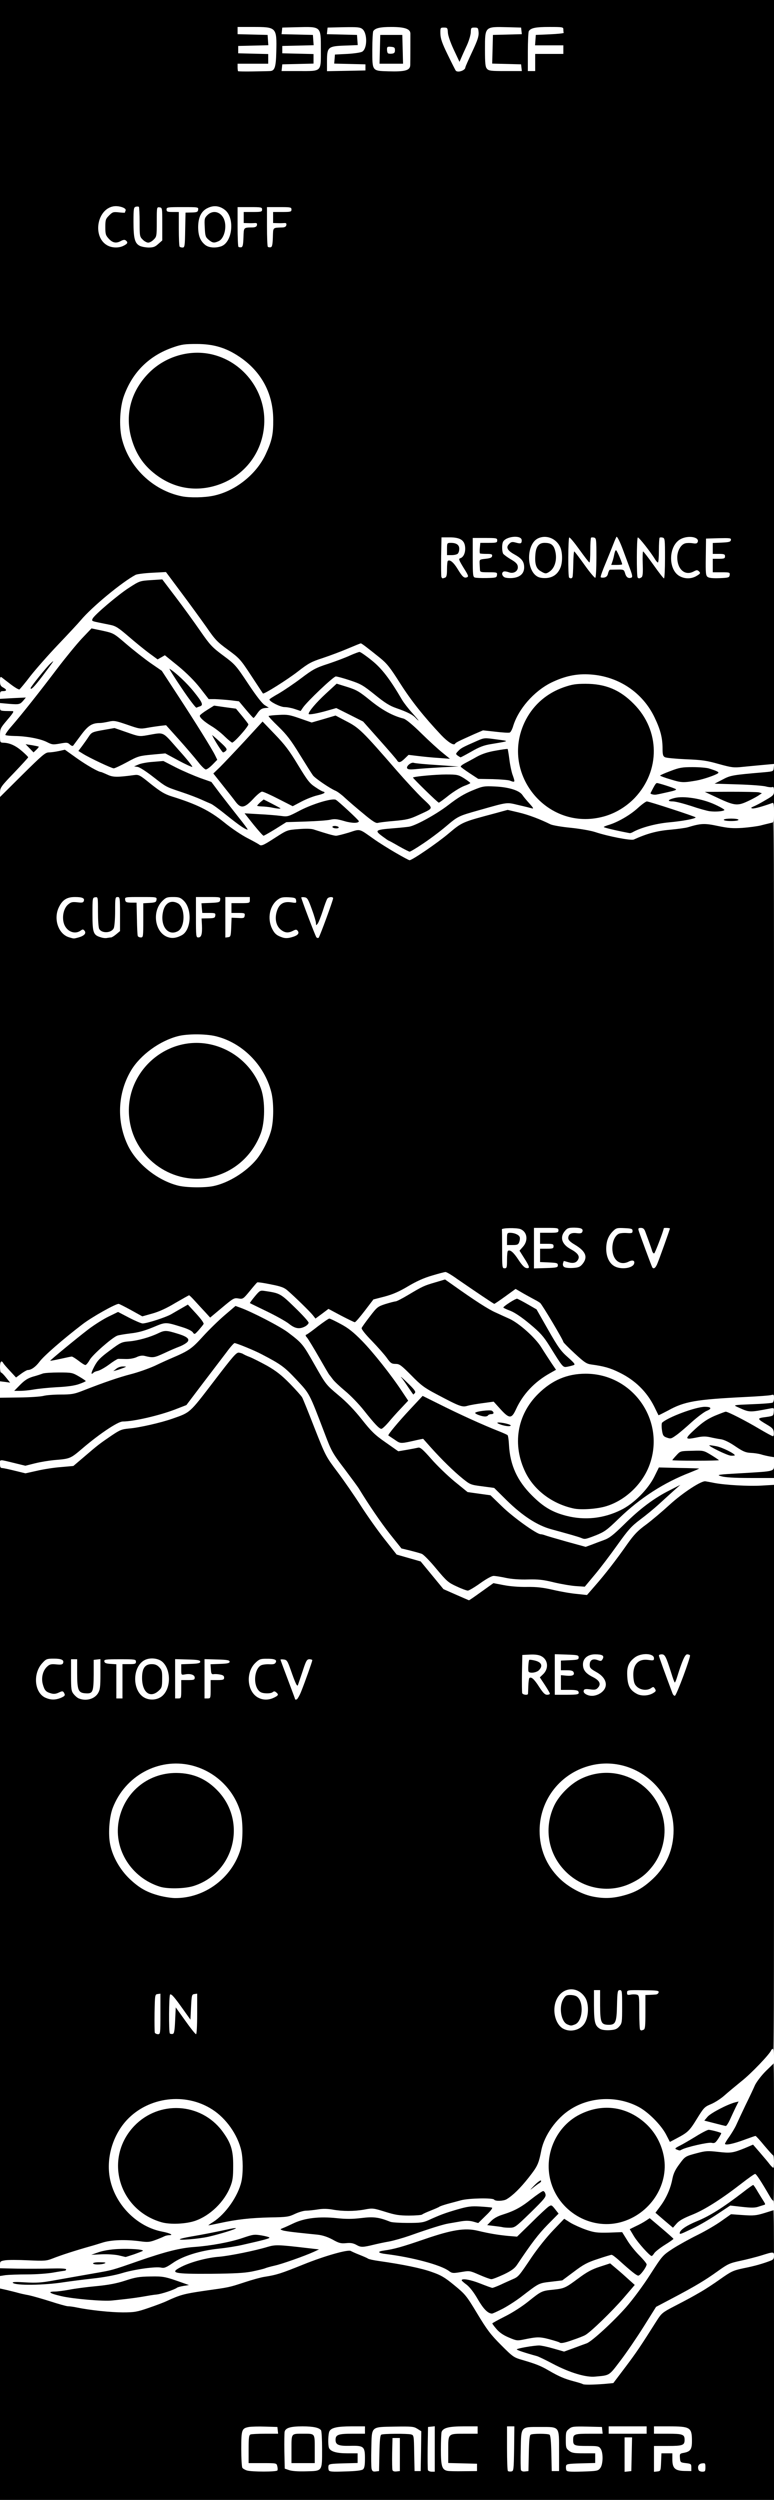 <svg class="img-fluid" id="outputsvg" xmlns="http://www.w3.org/2000/svg" style="" width="632" height="2040" viewBox="0 0 6320 20400"><rect x="0" y="0" width="6320" height="20400" fill="#808080" stroke="none"/><g id="l5Njj4v4ByHZCDoqv6OHH4f" fill="rgb(0,0,0)" style="transform: none;"><g><path id="pPXtiVPRi" d="M0 19525 l0 -875 35 0 c31 0 35 -3 35 -25 0 -22 -4 -25 -35 -25 l-35 0 0 -3615 0 -3615 45 0 c43 0 45 -1 45 -30 0 -29 -2 -30 -45 -30 l-45 0 0 -5655 0 -5655 3160 0 3160 0 0 3230 0 3230 -35 0 c-19 0 -35 4 -35 8 0 4 16 6 35 4 l35 -4 0 60 0 60 -62 21 c-35 12 -91 24 -125 27 -60 7 -63 6 -63 -15 0 -18 -6 -21 -44 -21 -24 0 -51 -3 -59 -6 -10 -4 -16 4 -19 25 l-5 31 59 0 58 0 0 35 c0 33 2 35 33 35 17 0 68 -9 112 -20 44 -11 88 -20 98 -20 16 0 17 131 17 2621 l0 2621 -57 -7 c-31 -4 -67 -11 -81 -16 -13 -5 -47 -9 -76 -9 -28 0 -57 -5 -64 -12 -9 -9 -12 -7 -12 10 0 20 -5 22 -65 22 -58 0 -65 2 -65 20 0 18 -7 20 -80 20 l-80 0 0 33 c0 33 -3 35 -73 63 -65 26 -73 32 -68 51 6 21 7 21 66 -14 53 -31 65 -35 107 -30 47 6 48 6 48 -22 l0 -28 208 -12 c114 -7 226 -15 250 -18 l42 -5 0 2405 c0 2125 -2 2406 -15 2417 -19 16 -19 30 0 30 13 0 15 71 15 585 0 577 -1 585 -20 585 -11 0 -20 5 -20 10 0 6 9 10 20 10 20 0 20 7 20 1195 l0 1195 -3160 0 -3160 0 0 -875z m2193 608 c-24 -2 -62 -2 -85 0 -24 2 -5 4 42 4 47 0 66 -2 43 -4z m320 0 c-18 -2 -48 -2 -65 0 -18 2 -4 4 32 4 36 0 50 -2 33 -4z m330 0 c-24 -2 -62 -2 -85 0 -24 2 -5 4 42 4 47 0 66 -2 43 -4z m980 0 c-24 -2 -62 -2 -85 0 -24 2 -5 4 42 4 47 0 66 -2 43 -4z m960 0 c-24 -2 -62 -2 -85 0 -24 2 -5 4 42 4 47 0 66 -2 43 -4z m-1546 -155 c-2 -29 -3 -6 -3 52 0 58 1 81 3 53 2 -29 2 -77 0 -105z m1050 -30 c-2 -35 -3 -7 -3 62 0 69 1 97 3 63 2 -35 2 -91 0 -125z m-1220 5 c-2 -32 -3 -6 -3 57 0 63 1 89 3 58 2 -32 2 -84 0 -115z m1470 -15 c-2 -29 -3 -8 -3 47 0 55 1 79 3 53 2 -26 2 -71 0 -100z m-347 -786 c0 -11 -11 -24 -25 -30 -39 -18 -41 -15 -10 18 34 35 35 36 35 12z m-188 -233 c6 -4 -1 -8 -15 -11 -23 -5 -24 -3 -14 20 7 16 13 20 16 11 2 -8 8 -17 13 -20z m-2817 -116 c61 -20 115 -41 120 -46 6 -6 1 -8 -15 -3 -14 3 -68 12 -120 20 -229 35 -261 38 -398 26 -74 -6 -136 -9 -139 -7 -3 3 15 8 39 11 23 4 86 12 138 20 173 26 250 21 375 -21z m-805 -100 l0 -28 -113 -1 c-118 -2 -119 6 -2 26 39 7 77 16 85 21 25 14 30 10 30 -18z m1331 -49 c122 -18 138 -21 204 -43 l50 -16 -125 -7 c-160 -8 -338 1 -297 16 21 8 27 16 27 38 0 34 0 33 141 12z m3519 -45 c0 -5 -7 -9 -15 -9 -9 0 -12 6 -9 15 6 15 24 11 24 -6z m-1490 -14 c0 -9 -9 -15 -21 -15 -18 0 -19 2 -9 15 7 8 16 15 21 15 5 0 9 -7 9 -15z m-3437 -2 c-13 -2 -33 -2 -45 0 -13 2 -3 4 22 4 25 0 35 -2 23 -4z m1097 -46 c0 -10 -10 -12 -32 -8 l-33 5 30 7 c17 4 31 7 33 8 1 0 2 -5 2 -12z m-700 -19 c41 -7 65 -14 53 -16 -19 -3 -23 -10 -23 -38 0 -27 -4 -34 -20 -34 -15 0 -20 -7 -20 -25 0 -14 -6 -25 -14 -25 -16 0 -177 53 -226 74 l-35 15 78 1 77 0 0 36 c0 34 1 36 28 30 15 -3 61 -11 102 -18z m-327 -45 c-13 -2 -33 -2 -45 0 -13 2 -3 4 22 4 25 0 35 -2 23 -4z m581 -12 c53 -20 51 -27 -12 -37 -42 -7 -42 -6 -42 25 0 17 1 31 3 31 1 0 24 -8 51 -19z m-776 2 c-21 -2 -55 -2 -75 0 -21 2 -4 4 37 4 41 0 58 -2 38 -4z m2882 -94 c0 -26 -3 -30 -17 -24 -10 4 -29 10 -42 13 -24 5 -23 5 10 22 47 25 49 24 49 -11z m-1724 -34 c69 -17 70 -18 66 -46 -5 -32 -5 -33 -30 -20 -41 22 -127 51 -148 51 -20 0 -24 5 -24 29 0 30 0 30 33 16 18 -7 64 -21 103 -30z m1374 13 l55 -11 -70 -37 c-49 -26 -89 -39 -135 -44 -36 -4 -105 -11 -155 -16 -144 -16 -145 -16 -145 -56 0 -30 4 -37 33 -46 l32 -12 -35 -8 c-36 -7 -283 6 -313 18 -11 4 -17 17 -17 39 0 33 -1 34 -76 57 -42 12 -71 24 -65 26 7 2 63 -13 126 -34 l114 -37 86 12 85 13 0 33 0 33 83 5 c45 2 135 10 200 17 112 13 117 14 117 37 0 26 4 27 80 11z m-1672 -45 c-21 -2 -57 -2 -80 0 -24 2 -7 4 37 4 44 0 63 -2 43 -4z m526 -98 c49 -8 93 -15 97 -15 5 0 9 -14 9 -31 0 -28 -2 -31 -22 -24 -77 23 -142 35 -208 36 -49 1 -65 4 -45 8 21 4 31 13 33 29 3 17 8 21 25 17 12 -3 62 -12 111 -20z m3424 -32 c-21 -2 -55 -2 -75 0 -21 2 -4 4 37 4 41 0 58 -2 38 -4z m122 -11 c0 -5 -13 -7 -30 -4 -16 2 -30 6 -30 8 0 2 14 4 30 4 17 0 30 -4 30 -8z m-481 -95 c-2 -1 -12 -9 -21 -16 -15 -12 -18 -11 -18 3 0 10 8 16 22 16 12 0 19 -1 17 -3z m691 -23 c0 -14 -3 -14 -15 -4 -8 7 -15 14 -15 16 0 2 7 4 15 4 8 0 15 -7 15 -16z m-1096 -74 c49 -32 92 -70 79 -70 -7 0 -13 -7 -13 -16 0 -12 -16 -3 -52 28 -69 58 -88 68 -137 68 -39 0 -41 2 -41 29 l0 29 66 -24 c36 -13 80 -33 98 -44z m-241 -7 c-13 -2 -35 -2 -50 0 -16 2 -5 4 22 4 28 0 40 -2 28 -4z m526 -35 c-17 -34 -19 -34 -19 -5 0 18 5 27 15 27 13 0 14 -4 4 -22z m-46 -120 c-8 -44 -10 -45 -15 -4 -3 25 0 36 9 36 9 0 11 -10 6 -32z m-14 -145 c-1 -88 -2 -90 -14 -22 -3 21 -17 53 -30 73 l-24 36 34 0 35 0 -1 -87z m-2502 -35 c-2 -24 -4 -7 -4 37 0 44 2 63 4 43 2 -21 2 -57 0 -80z m-1020 5 c-2 -21 -4 -6 -4 32 0 39 2 55 4 38 2 -18 2 -50 0 -70z m4588 -10 l37 -48 -36 -8 c-31 -8 -36 -13 -36 -38 0 -23 -4 -29 -21 -29 -17 0 -20 4 -15 23 4 12 10 63 13 112 5 64 8 82 14 63 4 -14 23 -48 44 -75z m375 -119 c0 -12 -4 -14 -12 -7 -7 6 -20 13 -28 16 -9 3 -3 6 13 6 19 1 27 -4 27 -15z m-154 -175 c-13 -3 -26 1 -33 10 -21 27 -14 31 21 13 31 -16 32 -17 12 -23z m-4258 -176 c-21 -2 -57 -2 -80 0 -24 2 -7 4 37 4 44 0 63 -2 43 -4z m3510 0 c-21 -2 -55 -2 -75 0 -21 2 -4 4 37 4 41 0 58 -2 38 -4z m1143 -171 c6 -16 -20 0 -86 54 -52 42 -95 78 -95 79 0 2 25 1 55 -2 43 -5 55 -3 55 8 0 13 50 -85 71 -139z m-4636 -1541 c32 -7 21 -9 -55 -9 -63 0 -85 3 -65 8 40 10 72 10 120 1z m3520 0 c17 -4 -11 -6 -65 -7 -58 0 -82 3 -60 7 45 8 87 8 125 0z m-3068 -553 c-2 -24 -4 -5 -4 42 0 47 2 66 4 43 2 -24 2 -62 0 -85z m2502 40 c-1 -65 -3 -74 -8 -42 -7 39 -3 124 5 124 2 0 3 -37 3 -82z m-3522 -30 c-2 -18 -4 -4 -4 32 0 36 2 50 4 33 2 -18 2 -48 0 -65z m4540 0 c-2 -18 -4 -6 -4 27 0 33 2 48 4 33 2 -15 2 -42 0 -60z m-3962 -478 c-16 -4 -48 -7 -70 -7 l-40 0 45 7 c25 4 56 7 70 7 22 1 21 0 -5 -7z m3468 -7 c-13 -2 -33 -2 -45 0 -13 2 -3 4 22 4 25 0 35 -2 23 -4z m-156 -2070 c-20 -2 -52 -2 -70 0 -17 2 0 4 38 4 39 0 53 -2 32 -4z m643 -442 c0 -18 12 -42 32 -65 27 -30 38 -36 73 -36 23 0 77 -3 119 -7 71 -6 77 -8 74 -27 -2 -13 -9 -19 -18 -17 -8 2 -50 6 -92 9 -75 4 -78 4 -78 -17 l0 -22 -29 20 c-16 12 -40 21 -54 21 -22 0 -26 5 -29 33 -3 29 -6 32 -40 35 l-38 3 0 -40 c0 -26 5 -41 13 -42 10 0 10 -2 0 -6 -7 -2 -14 -17 -14 -31 -1 -15 -5 17 -9 70 -4 54 -11 109 -14 123 -6 24 -5 25 49 25 54 0 55 0 55 -29z m-1260 -151 c0 -78 -2 -90 -17 -90 -13 0 -14 3 -5 12 7 7 12 43 12 90 0 43 2 78 5 78 3 0 5 -40 5 -90z m1166 -178 c-12 -11 -15 5 -8 48 l7 45 3 -44 c2 -23 1 -46 -2 -49z m-1154 38 c3 -16 1 -30 -4 -30 -4 0 -8 14 -8 30 0 17 2 30 4 30 2 0 6 -13 8 -30z m-182 -27 c0 -21 -3 -24 -12 -15 -7 7 -21 12 -32 13 -17 0 -15 3 9 14 17 8 31 14 33 15 1 0 2 -12 2 -27z m2130 -23 c0 -16 -7 -20 -32 -20 l-33 0 30 19 c17 11 31 20 33 20 1 1 2 -8 2 -19z m-2070 -4 c0 -2 -7 -9 -15 -16 -12 -10 -15 -10 -15 4 0 9 7 16 15 16 8 0 15 -2 15 -4z m-242 -54 c-1 -5 -14 -5 -28 -1 l-25 6 25 10 c24 10 36 3 28 -15z m2071 -22 c39 0 41 -2 41 -29 0 -28 -1 -29 -37 -20 -21 5 -54 9 -73 10 -19 0 -29 3 -22 6 6 2 12 16 12 29 0 21 3 23 19 14 11 -5 38 -10 60 -10z m-5019 -289 c0 -23 -1 -23 -18 -8 -10 9 -33 20 -50 23 -18 4 -35 11 -38 15 -3 5 -18 9 -35 9 -24 0 -29 4 -29 23 l0 24 85 -31 c74 -27 85 -34 85 -55z m-190 -6 c0 -20 -5 -25 -26 -25 -14 0 -44 -14 -66 -31 l-39 -32 -75 17 c-91 20 -122 20 -126 3 -2 -9 -11 -4 -26 15 l-24 28 145 0 c136 0 148 2 188 25 24 14 45 25 47 25 1 0 2 -11 2 -25z m3910 -1 c0 -2 -11 -4 -25 -4 -14 0 -25 4 -25 9 0 4 11 6 25 3 14 -2 25 -6 25 -8z m-1371 -20 c-6 -8 -20 -14 -31 -14 -15 0 -17 3 -8 19 6 13 17 17 30 14 16 -4 18 -8 9 -19z m-2062 -38 l46 -23 -37 -6 c-21 -3 -49 -2 -62 4 -14 5 -36 9 -50 9 -20 0 -24 5 -24 29 0 29 0 29 41 20 22 -5 61 -20 86 -33z m3629 33 c-32 -5 -65 -14 -72 -20 -11 -9 -14 -8 -14 4 0 9 -8 18 -17 20 -10 3 23 5 72 5 89 0 89 -1 31 -9z m-2356 -284 c0 -8 -7 -15 -16 -15 -14 0 -14 3 -4 15 7 8 14 15 16 15 2 0 4 -7 4 -15z m-812 -1232 c-21 -2 -57 -2 -80 0 -24 2 -7 4 37 4 44 0 63 -2 43 -4z m549 -636 c-2 -23 -3 -1 -3 48 0 50 1 68 3 42 2 -26 2 -67 0 -90z m-1180 16 c-2 -21 -4 -6 -4 32 0 39 2 55 4 38 2 -18 2 -50 0 -70z m631 -560 c-21 -2 -57 -2 -80 0 -24 2 -7 4 37 4 44 0 63 -2 43 -4z m433 -1667 c-7 -8 -19 -12 -28 -9 -12 5 -11 9 8 19 28 15 37 10 20 -10z m959 -39 c0 -8 -18 -28 -40 -46 -39 -31 -40 -31 -40 -9 1 14 13 31 33 45 38 25 47 27 47 10z m-360 -17 c0 -15 -7 -20 -27 -20 -37 0 -69 20 -33 20 14 0 32 5 40 10 20 13 20 13 20 -10z m144 14 c18 -7 12 -24 -10 -24 -8 0 -14 7 -14 15 0 17 2 18 24 9z m2076 -30 c0 -26 0 -27 -59 -20 -134 15 -300 -26 -402 -99 l-49 -35 0 29 c0 26 6 31 68 57 37 15 73 32 79 37 7 5 75 15 150 22 76 7 149 17 163 23 40 17 50 14 50 -14z m980 -53 c0 -24 -3 -28 -22 -24 -13 2 -51 0 -85 -5 -62 -9 -63 -8 -63 15 0 21 4 23 53 24 28 1 63 5 77 9 39 12 40 12 40 -19z m-3531 -60 c11 -7 9 -11 -8 -20 -18 -10 -21 -9 -21 9 0 22 7 25 29 11z m3081 -96 c0 -16 -17 -19 -47 -8 -16 6 -15 8 7 14 38 11 40 10 40 -6z m-150 -35 c0 -11 -2 -20 -5 -20 -2 0 -9 9 -15 20 -9 16 -8 20 5 20 8 0 15 -9 15 -20z m450 -30 c0 -28 2 -30 40 -30 36 0 40 -2 40 -26 0 -19 -4 -24 -17 -20 -28 8 -123 24 -180 31 -47 6 -53 10 -53 30 0 20 7 24 68 32 106 16 102 17 102 -17z m-1476 -62 c-23 -45 -24 -46 -24 -10 0 21 6 32 18 35 9 3 18 5 20 6 1 0 -5 -14 -14 -31z m1106 -72 c0 -19 4 -36 9 -38 11 -4 14 -52 11 -158 l-3 -75 -8 105 c-4 58 -14 126 -22 153 -13 40 -13 47 -1 47 9 0 14 -12 14 -34z m-3650 -6 c0 -5 -12 -10 -27 -10 -22 0 -25 2 -13 10 20 13 40 13 40 0z m-653 -27 c7 -3 13 -14 13 -24 0 -19 -2 -19 -42 2 -24 12 -56 26 -73 30 -20 6 -9 6 29 3 33 -3 65 -8 73 -11z m4878 8 c17 -7 17 -8 -8 -13 -19 -4 -27 -1 -27 8 0 15 6 16 35 5z m-406 -76 c2 -3 -14 -5 -37 -5 -35 0 -42 3 -42 20 0 19 1 20 37 5 20 -9 39 -18 42 -20z m-1799 -9 c0 -2 -7 -9 -15 -16 -12 -10 -15 -10 -15 4 0 9 7 16 15 16 8 0 15 -2 15 -4z m472 -127 c2 -66 0 -85 -9 -82 -15 6 -16 47 -6 148 8 76 11 65 15 -66z m-512 43 c0 -12 -14 -26 -37 -37 -22 -9 -72 -56 -117 -105 -51 -58 -83 -87 -93 -83 -11 4 0 20 39 60 44 46 197 181 206 183 1 0 2 -8 2 -18z m-3310 -32 c-19 -13 -30 -13 -30 0 0 6 10 10 23 10 18 0 19 -2 7 -10z m-200 -45 c0 -10 -10 -15 -27 -15 l-28 0 25 14 c14 8 26 14 28 15 1 1 2 -6 2 -14z m1980 -216 c0 -18 -2 -19 -15 -9 -8 7 -15 16 -15 21 0 5 7 9 15 9 9 0 15 -9 15 -21z m-2046 -184 c-25 -19 -34 -19 -34 0 0 10 10 15 27 15 26 0 26 -1 7 -15z m129 -3 c-13 -2 -23 -8 -23 -14 0 -6 -7 -5 -17 3 -15 13 -13 15 13 20 16 3 34 3 39 0 6 -3 0 -7 -12 -9z m4594 -114 c-37 -6 -78 -6 -110 0 -47 9 -41 10 58 10 103 0 107 -1 52 -10z m-3488 -117 c8 -5 9 -11 3 -15 -14 -8 -43 4 -36 15 7 11 15 11 33 0z m-727 -221 c54 -58 98 -113 98 -123 0 -12 -19 2 -57 45 -32 35 -90 97 -129 138 -54 57 -69 78 -60 87 8 9 16 5 31 -15 11 -15 64 -74 117 -132z m1016 -1177 c-15 -2 -42 -2 -60 0 -18 2 -6 4 27 4 33 0 48 -2 33 -4z m559 -640 c-2 -27 -3 -5 -3 47 0 52 1 74 3 48 2 -27 2 -69 0 -95z m-1180 20 c-2 -21 -4 -6 -4 32 0 39 2 55 4 38 2 -18 2 -50 0 -70z m638 -564 c-27 -4 -72 -4 -100 0 -43 8 -37 9 50 9 87 0 93 -1 50 -9z m508 -2436 c-35 -2 -91 -2 -125 0 -35 2 -7 3 62 3 69 0 97 -1 63 -3z m370 0 c-34 -2 -93 -2 -130 0 -37 2 -9 3 62 3 72 0 102 -1 68 -3z m330 0 c-18 -2 -48 -2 -65 0 -18 2 -4 4 32 4 36 0 50 -2 33 -4z m1655 0 c-32 -2 -86 -2 -120 0 -35 2 -9 3 57 3 66 0 94 -1 63 -3z"></path></g></g><g id="lttbVApp8opWk4tVUnsUzi" fill="rgb(255,255,255)" style="transform: none;"><g><path id="p1KuNOuc3" d="M2016 20160 c-16 -5 -33 -15 -37 -22 -5 -7 -9 -77 -9 -155 0 -157 4 -167 63 -178 18 -3 77 -5 132 -3 l100 3 3 28 3 27 -105 0 c-57 0 -111 3 -120 6 -13 5 -16 25 -16 120 l0 114 114 0 c114 0 114 0 120 25 4 14 4 30 1 35 -8 12 -209 12 -249 0z"></path><path id="pTYvI4CKs" d="M2360 20157 l-35 -12 -3 -140 c-1 -77 0 -149 2 -161 8 -32 49 -44 146 -44 89 0 138 11 152 33 4 7 8 75 8 153 0 183 4 178 -131 181 -65 2 -117 -2 -139 -10z m210 -171 c0 -131 4 -126 -95 -126 -99 0 -95 -5 -95 126 l0 114 95 0 95 0 0 -114z"></path><path id="p13JoaumIi" d="M2684 20157 c-3 -9 -4 -24 -2 -34 3 -16 17 -18 121 -21 l117 -3 0 -39 0 -40 -85 0 c-89 0 -137 -15 -149 -45 -9 -26 -7 -114 4 -135 15 -29 65 -40 181 -40 l109 0 0 30 0 30 -101 0 c-116 0 -139 8 -139 50 0 41 25 51 117 49 113 -3 123 5 123 102 0 58 -4 80 -16 90 -11 9 -57 15 -145 17 -110 4 -130 2 -135 -11z"></path><path id="pnHRBzp1z" d="M3034 20146 c-3 -14 -4 -88 -2 -165 4 -185 -6 -175 191 -179 138 -2 155 -1 185 18 l32 20 -2 163 -3 162 -25 0 -25 0 -3 -146 c-2 -142 -3 -147 -25 -153 -32 -8 -230 -7 -244 2 -9 5 -13 52 -15 152 l-3 145 -27 3 c-22 3 -29 -2 -34 -22z"></path><path id="p2iMQT6X5" d="M3205 20158 c-3 -8 -4 -70 -3 -139 l3 -124 30 0 30 0 0 135 0 135 -28 3 c-16 2 -29 -2 -32 -10z"></path><path id="pFEaObOAx" d="M3494 20157 c-2 -7 -3 -89 -2 -182 l3 -170 28 -3 27 -3 0 185 0 186 -25 0 c-14 0 -28 -6 -31 -13z"></path><path id="pO74AEeqy" d="M3653 20163 c-44 -9 -53 -38 -53 -174 0 -70 3 -135 6 -144 13 -33 59 -45 179 -45 l115 0 0 30 0 30 -101 0 c-142 0 -139 -3 -139 130 l0 109 118 3 117 3 0 30 0 30 -110 1 c-60 1 -120 0 -132 -3z"></path><path id="plf3uu6y5" d="M4147 20164 c-4 -4 -7 -88 -7 -186 l0 -178 30 0 30 0 -2 183 c-3 175 -4 182 -23 185 -12 2 -24 0 -28 -4z"></path><path id="pYcdxLpoB" d="M4254 20157 c-3 -9 -4 -83 -2 -166 4 -194 -3 -186 158 -186 162 0 155 -9 155 198 l0 162 -30 0 -30 0 -3 -145 c-2 -97 -7 -147 -15 -152 -16 -10 -139 -10 -154 0 -9 5 -13 52 -15 152 l-3 145 -28 3 c-17 2 -29 -2 -33 -11z"></path><path id="p1BLBimkTx" d="M4624 20157 c-3 -9 -4 -24 -2 -34 3 -16 17 -18 121 -21 l117 -3 0 -39 0 -40 -94 0 c-79 0 -97 -3 -120 -21 -24 -19 -26 -27 -26 -89 0 -62 2 -70 27 -90 24 -19 37 -20 147 -18 l121 3 3 28 3 27 -98 0 c-134 0 -143 3 -143 50 0 47 7 50 120 50 80 0 90 2 104 22 23 33 21 129 -3 159 -18 23 -27 24 -145 28 -106 3 -127 1 -132 -12z"></path><path id="paNtWqhsy" d="M5100 20031 l0 -141 30 0 31 0 -3 138 -3 137 -27 3 -28 3 0 -140z"></path><path id="p47NsXIM2" d="M5340 20066 l0 -106 113 0 c122 0 137 -6 137 -50 0 -44 -15 -50 -137 -50 l-113 0 0 -30 0 -30 119 0 c179 0 191 8 191 122 0 65 -13 84 -66 94 -33 6 -35 8 -32 43 3 35 5 36 48 41 42 5 45 7 45 35 l0 30 -59 -1 c-75 -2 -96 -23 -96 -95 l0 -49 -45 0 -44 0 -3 73 c-3 70 -4 72 -30 75 l-28 3 0 -105z"></path><path id="pFj0TDcPT" d="M5704 20156 c-11 -29 1 -51 29 -54 25 -3 27 -1 27 32 0 32 -3 36 -25 36 -14 0 -28 -6 -31 -14z"></path><path id="pBrh2eSWb" d="M4970 19830 l0 -30 155 0 155 0 0 30 0 30 -155 0 -155 0 0 -30z"></path><path id="plLU7oIxn" d="M4758 19455 c-3 -3 -36 -13 -74 -23 -76 -20 -121 -40 -204 -88 -63 -37 -103 -53 -212 -85 -74 -21 -80 -26 -177 -123 -86 -86 -115 -125 -194 -256 -89 -148 -98 -158 -188 -232 -78 -64 -108 -82 -184 -108 -83 -30 -232 -61 -429 -89 -44 -6 -84 -15 -90 -19 -6 -5 -38 -19 -71 -32 -33 -13 -64 -27 -70 -31 -20 -15 -215 40 -390 111 -182 73 -214 84 -317 100 -31 5 -103 25 -160 44 -131 43 -124 41 -330 70 -164 24 -195 32 -308 84 -25 12 -92 37 -148 56 -93 32 -115 36 -209 36 -98 0 -269 -18 -376 -40 -27 -6 -59 -10 -72 -10 -12 0 -76 -18 -141 -39 -66 -21 -146 -44 -179 -51 -33 -6 -73 -15 -90 -20 -16 -5 -56 -14 -87 -22 l-58 -13 0 -51 0 -51 46 -7 c26 -3 106 -6 178 -6 72 0 167 -7 211 -15 44 -8 86 -14 93 -15 6 0 12 -5 12 -11 0 -7 -43 -9 -127 -7 -71 2 -192 2 -270 1 l-143 -3 0 -29 c0 -27 4 -30 42 -36 23 -4 107 -4 187 0 136 6 150 5 201 -15 71 -28 189 -66 310 -100 19 -5 64 -19 99 -30 71 -22 187 -26 306 -10 61 8 77 7 125 -11 30 -11 63 -25 72 -30 10 -5 28 -9 40 -9 39 0 6 -17 -57 -29 -195 -37 -367 -201 -420 -401 -46 -172 6 -375 131 -510 177 -189 478 -227 697 -86 113 72 207 205 237 335 15 66 16 188 1 254 -27 119 -129 264 -230 329 -25 15 -42 28 -39 28 4 0 46 -9 95 -19 138 -30 247 -42 409 -46 137 -2 153 -5 203 -29 30 -14 71 -26 90 -26 20 0 63 -5 96 -10 41 -7 79 -6 120 1 82 15 177 15 260 0 68 -13 73 -12 170 18 82 26 116 31 195 31 53 0 100 -4 106 -8 5 -5 36 -19 69 -32 33 -13 65 -27 71 -31 5 -5 36 -15 67 -24 31 -8 82 -22 112 -30 64 -17 260 -21 270 -5 9 14 76 12 101 -3 52 -31 112 -90 180 -176 73 -93 82 -111 104 -223 24 -122 123 -262 237 -334 162 -105 384 -113 557 -21 78 41 182 145 224 224 l32 62 53 -28 c93 -49 107 -62 167 -160 57 -92 62 -98 117 -121 31 -13 79 -44 107 -69 28 -25 92 -78 141 -118 77 -60 233 -223 243 -254 2 -5 8 -9 13 -9 5 0 9 26 9 58 l0 58 -66 64 c-37 37 -75 87 -89 115 -12 28 -47 102 -78 165 -30 63 -64 135 -75 160 -11 25 -37 67 -56 95 -20 27 -36 54 -36 59 0 15 72 0 159 -33 46 -17 87 -31 90 -31 4 0 36 35 71 78 36 42 68 79 73 80 8 4 10 102 1 102 -3 0 -16 -12 -28 -27 -11 -15 -47 -58 -79 -95 l-58 -67 -68 29 c-97 39 -115 42 -219 30 -81 -9 -101 -8 -165 9 -103 27 -102 27 -150 92 -33 44 -48 75 -57 121 -15 79 -51 159 -100 224 l-38 51 71 61 72 61 30 -34 c21 -24 57 -44 125 -71 101 -40 236 -125 405 -256 55 -43 105 -78 111 -78 9 0 48 59 121 185 10 17 21 32 26 33 4 2 7 20 7 40 l0 37 -77 24 c-69 21 -90 23 -176 17 l-98 -7 -81 57 c-45 32 -131 82 -192 112 -61 30 -150 79 -199 110 -87 57 -87 57 -187 212 -56 88 -141 203 -197 267 -104 118 -277 277 -321 295 -15 5 -63 23 -106 39 l-80 29 -87 -25 c-48 -14 -100 -25 -116 -25 -46 0 -183 24 -183 32 0 6 66 28 165 55 11 3 70 31 130 63 137 72 269 112 346 104 120 -11 110 -5 205 -130 49 -64 134 -189 190 -278 l101 -161 129 -68 c188 -99 270 -148 373 -222 85 -61 99 -67 187 -86 52 -11 130 -31 172 -44 98 -31 102 -31 102 4 0 22 -6 31 -27 39 -63 24 -127 43 -218 61 -89 19 -102 25 -193 89 -53 38 -124 84 -157 103 -33 19 -73 42 -90 51 -16 9 -75 40 -131 69 -93 48 -103 57 -139 113 -134 212 -169 264 -258 382 l-99 131 -75 7 c-91 7 -168 8 -175 1z m-78 -361 c41 -14 85 -31 97 -38 42 -21 224 -198 316 -305 l90 -105 -49 -44 c-26 -24 -71 -64 -100 -88 l-52 -44 -83 27 c-65 21 -105 42 -176 95 -108 80 -115 83 -208 93 -91 9 -95 11 -200 95 -52 42 -133 94 -192 123 -57 29 -103 54 -103 57 0 4 16 25 35 47 23 27 56 50 100 68 60 26 69 27 118 17 111 -23 132 -24 212 -3 43 12 80 23 83 26 10 10 40 5 112 -21z m-573 -255 c43 -23 111 -67 151 -98 146 -112 139 -109 240 -121 l93 -11 94 -70 c79 -60 111 -77 197 -105 56 -19 107 -34 112 -34 6 0 31 19 56 41 105 95 148 129 162 129 16 0 68 -71 68 -92 0 -7 -27 -40 -60 -73 -34 -34 -79 -90 -100 -126 l-40 -64 -108 4 c-95 2 -118 0 -185 -23 -41 -14 -99 -40 -128 -57 l-52 -33 -91 95 c-52 54 -127 148 -175 219 -105 156 -107 159 -156 180 -22 10 -66 29 -97 44 -31 14 -62 26 -68 26 -5 0 -49 -16 -97 -35 -80 -32 -153 -45 -153 -27 0 4 18 20 40 36 25 19 59 62 91 118 47 81 82 116 116 118 6 0 47 -19 90 -41z m-3072 -79 c44 -5 107 -14 140 -20 33 -6 80 -14 105 -16 43 -5 143 -39 165 -55 6 -5 31 -11 54 -15 l44 -7 -34 -12 c-163 -58 -172 -60 -282 -58 -91 1 -123 7 -205 34 -71 23 -135 35 -237 45 -77 7 -176 20 -220 29 -44 8 -97 15 -117 15 -65 0 -42 16 55 38 95 22 342 43 412 35 22 -2 76 -8 120 -13z m-515 -136 c47 -7 153 -21 235 -30 93 -10 184 -27 240 -44 100 -31 277 -56 323 -45 24 5 40 -2 93 -38 81 -57 223 -101 374 -117 61 -6 148 -20 195 -31 181 -41 220 -52 220 -59 0 -4 -29 -12 -64 -18 -61 -10 -70 -8 -153 20 -102 35 -259 64 -394 74 -118 8 -237 38 -459 115 -218 76 -211 74 -355 99 -132 23 -164 29 -340 60 -98 18 -140 20 -230 15 -77 -5 -107 -4 -100 4 22 23 257 20 415 -5z m3592 -63 c63 -30 89 -49 109 -78 121 -181 174 -250 251 -329 l89 -90 -29 -37 c-28 -35 -30 -35 -53 -20 -13 9 -76 67 -140 131 l-117 114 -73 -6 c-82 -8 -151 -19 -251 -43 -102 -24 -208 -7 -427 68 -183 63 -253 83 -334 94 -60 8 -53 21 16 29 211 26 444 88 511 137 27 20 33 21 100 10 71 -12 71 -12 151 23 44 19 87 35 97 35 9 1 54 -17 100 -38z m-2052 -25 c47 -10 94 -21 105 -26 11 -5 45 -14 75 -21 58 -12 244 -78 320 -112 l45 -21 -105 -12 c-221 -26 -252 -27 -310 -10 -107 33 -318 75 -401 82 -97 7 -231 43 -306 81 -104 52 -68 60 242 58 190 -2 270 -6 335 -19z m-1205 -66 c14 -6 4 -9 -37 -9 -33 -1 -58 3 -58 9 0 12 67 12 95 0z m237 -73 c37 -13 70 -26 74 -29 11 -12 -107 -20 -204 -15 -61 3 -119 13 -157 26 l-60 21 85 -4 c47 -2 110 2 140 9 30 7 55 13 55 13 0 1 30 -9 67 -21z m4251 -11 c9 -13 48 -43 86 -67 39 -24 70 -46 70 -49 0 -3 -44 -42 -97 -87 l-97 -82 -30 20 c-16 11 -53 32 -82 45 l-51 25 34 57 c32 53 130 162 145 162 4 0 14 -11 22 -24z m-2288 -69 c33 -8 89 -20 125 -26 36 -7 110 -28 165 -47 157 -56 277 -93 315 -99 19 -3 63 -11 98 -17 46 -8 74 -7 105 1 l42 12 62 -61 c36 -34 58 -62 50 -65 -6 -2 -50 -6 -97 -9 -74 -4 -98 -1 -186 24 -102 30 -137 43 -232 86 -46 21 -67 24 -172 24 -65 0 -129 -4 -142 -9 -95 -38 -138 -43 -237 -31 -75 9 -125 9 -202 1 -141 -15 -259 -1 -348 40 -36 17 -77 36 -91 41 -24 10 -24 10 -4 18 11 5 68 13 125 19 57 6 131 14 164 17 41 5 80 18 121 40 52 29 67 33 110 29 37 -4 58 0 84 14 37 21 50 21 145 -2z m-1355 -64 c93 -21 232 -64 226 -70 -2 -3 -35 2 -73 11 -92 20 -203 42 -293 57 -41 7 -82 16 -90 21 -23 13 155 -2 230 -19z m3956 -68 c52 -24 142 -77 200 -116 l107 -71 97 11 c71 8 106 8 131 -1 19 -6 40 -13 48 -15 11 -3 11 -7 -1 -26 -8 -12 -30 -48 -49 -79 -18 -32 -36 -58 -39 -58 -3 0 -42 27 -85 61 -163 125 -270 192 -372 234 -90 37 -142 73 -143 98 0 12 8 9 106 -38z m-1323 -130 c112 -110 127 -128 121 -150 -3 -14 -12 -25 -19 -25 -7 0 -51 30 -97 66 -85 68 -140 97 -239 128 -35 11 -68 29 -89 51 l-32 33 58 7 c33 4 64 8 69 10 6 2 30 4 55 4 44 0 47 -2 173 -124z m-2743 69 c123 -41 242 -155 291 -281 19 -48 23 -77 23 -168 1 -131 -19 -190 -92 -288 -176 -230 -515 -248 -716 -38 -250 263 -129 686 225 786 68 19 193 14 269 -11z m3475 11 c239 -63 398 -300 356 -534 -19 -105 -69 -197 -144 -268 -153 -142 -351 -172 -537 -81 -196 95 -301 328 -245 543 65 249 324 404 570 340z m-659 -321 c10 -7 15 -15 11 -20 -4 -4 -29 14 -55 41 -37 38 -39 42 -11 19 20 -16 44 -34 55 -40z m1162 -273 c40 -21 212 -60 241 -55 26 6 32 2 57 -35 15 -23 25 -43 23 -44 -8 -7 -87 -27 -103 -27 -9 0 -56 24 -104 54 -48 29 -107 64 -132 76 -39 20 -42 24 -25 31 27 10 24 10 43 0z m392 -243 c13 -29 34 -74 47 -101 l24 -48 -28 7 c-63 16 -199 87 -225 117 l-27 32 82 21 c45 12 87 22 93 23 6 0 21 -23 34 -51z"></path><path id="p18WzPYRyw" d="M1264 16587 c-2 -7 -3 -80 -2 -162 3 -147 3 -150 26 -153 l22 -3 0 165 c0 160 -1 166 -20 166 -11 0 -23 -6 -26 -13z"></path><path id="paUOuZOkb" d="M1387 16594 c-10 -11 -8 -312 2 -318 11 -7 36 22 111 128 l55 77 5 -103 c5 -97 6 -103 28 -106 l22 -3 0 165 c0 98 -4 166 -9 166 -6 0 -45 -49 -88 -110 l-78 -109 -5 107 c-4 86 -8 107 -20 110 -9 1 -19 0 -23 -4z"></path><path id="p10Fquw8Cg" d="M4599 16555 c-59 -32 -88 -131 -64 -213 37 -123 173 -147 242 -43 31 46 32 144 2 202 -31 63 -117 88 -180 54z m96 -35 c63 -24 75 -182 17 -226 -9 -8 -34 -14 -55 -14 -32 0 -40 5 -57 33 -39 63 -19 186 33 207 29 12 31 12 62 0z"></path><path id="pCPkJO8GS" d="M4901 16557 c-43 -25 -50 -53 -51 -189 l0 -128 25 0 25 0 0 123 c1 140 8 158 64 160 62 2 71 -16 74 -158 3 -115 5 -125 23 -125 18 0 19 9 19 134 0 127 -1 137 -23 162 -19 22 -34 28 -78 31 -34 2 -63 -2 -78 -10z"></path><path id="plJDwa7nV" d="M5227 16563 c-4 -3 -7 -68 -7 -144 0 -131 -1 -137 -21 -142 -12 -3 -35 -3 -50 0 -25 5 -29 2 -29 -16 0 -21 3 -22 131 -20 115 1 130 3 127 17 -2 10 -12 17 -23 18 -11 1 -35 2 -52 3 l-33 1 0 139 c0 117 -2 140 -16 145 -19 7 -19 7 -27 -1z"></path><path id="p16NqpMklh" d="M1304 15470 c-103 -27 -164 -61 -244 -136 -79 -75 -140 -181 -160 -281 -18 -83 -8 -224 20 -298 100 -263 373 -412 639 -350 194 46 349 193 405 384 21 72 21 230 0 302 -69 233 -292 400 -534 398 -30 0 -87 -9 -126 -19z m275 -79 c330 -103 440 -517 204 -772 -95 -102 -204 -150 -343 -151 -238 -1 -432 164 -472 400 -38 228 106 455 337 528 62 20 203 17 274 -5z"></path><path id="peBhfPWu" d="M4833 15475 c-91 -20 -198 -80 -268 -150 -104 -104 -159 -236 -159 -385 0 -256 174 -476 425 -535 337 -79 670 184 669 531 0 155 -60 294 -169 396 -81 76 -145 112 -247 138 -88 23 -162 24 -251 5z m315 -105 c84 -39 135 -81 188 -152 73 -100 105 -234 84 -355 -54 -313 -389 -486 -675 -348 -86 41 -179 134 -219 218 -84 177 -54 380 77 523 140 154 361 200 545 114z"></path><path id="pmZJSiF3R" d="M373 13855 c-92 -39 -107 -197 -28 -283 31 -34 37 -37 94 -37 63 0 86 11 76 37 -5 12 -17 14 -56 10 -42 -4 -54 -1 -75 19 -35 33 -49 92 -34 145 14 49 25 61 68 73 21 6 39 4 62 -7 27 -13 33 -13 41 -1 14 23 11 29 -26 45 -43 17 -80 17 -122 -1z"></path><path id="pT16bVJQ6" d="M644 13860 c-12 -4 -31 -21 -43 -36 -19 -24 -21 -39 -21 -155 l0 -129 25 0 25 0 0 113 c0 138 9 161 66 165 62 5 68 -9 69 -152 l0 -121 28 -3 27 -3 0 123 c0 105 -3 128 -20 156 -29 47 -97 66 -156 42z"></path><path id="p19B1BJ384" d="M1170 13848 c-93 -63 -87 -250 11 -301 44 -23 113 -16 147 16 68 64 69 208 1 273 -41 39 -111 44 -159 12z m129 -54 c22 -20 25 -33 25 -93 1 -60 -2 -73 -23 -95 -18 -19 -35 -26 -62 -26 -55 0 -79 34 -79 112 0 121 68 171 139 102z"></path><path id="p1Asx8a0Bn" d="M2102 13850 c-86 -53 -96 -204 -17 -280 31 -30 42 -34 88 -34 68 -1 91 8 78 31 -7 13 -20 16 -54 14 -25 -1 -55 3 -66 9 -51 27 -65 143 -24 199 15 20 30 27 62 29 23 2 49 -2 57 -9 11 -9 17 -9 29 1 22 18 19 26 -19 44 -46 22 -94 20 -134 -4z"></path><path id="pJv0KBFMD" d="M2410 13867 c0 -2 -27 -75 -60 -162 -33 -87 -60 -160 -60 -162 0 -2 12 -3 27 -1 25 3 31 12 56 83 40 115 54 143 60 125 3 -8 20 -59 38 -112 28 -87 35 -98 56 -98 12 0 23 4 23 8 0 10 -59 176 -91 256 -13 33 -30 61 -36 64 -7 2 -13 2 -13 -1z"></path><path id="pzPd8Wlsl" d="M950 13721 l0 -140 -47 -3 c-36 -2 -49 -7 -51 -20 -3 -16 8 -18 127 -18 124 0 131 1 131 20 0 18 -7 20 -55 20 l-55 0 0 140 0 140 -25 0 -25 0 0 -139z"></path><path id="pAzHmox2e" d="M1430 13700 l0 -161 103 3 c83 2 102 6 102 18 0 12 -17 16 -77 18 l-78 3 0 44 c0 44 0 44 30 39 44 -9 80 3 80 26 0 18 -7 20 -55 20 l-55 0 0 75 c0 73 -1 75 -25 75 l-25 0 0 -160z"></path><path id="povTbS5Bp" d="M1670 13700 l0 -161 103 3 c83 2 102 6 102 18 0 12 -17 16 -78 18 l-78 3 3 42 c2 35 6 41 22 39 11 -2 34 -1 53 3 24 4 33 11 33 25 0 17 -7 20 -55 20 l-55 0 0 75 c0 73 -1 75 -25 75 l-25 0 0 -160z"></path><path id="p14ydK70xJ" d="M4800 13833 c-27 -10 -39 -24 -33 -39 4 -11 16 -13 52 -8 38 5 49 3 64 -14 27 -30 13 -59 -43 -87 -58 -29 -80 -58 -80 -103 0 -49 40 -82 99 -82 60 0 77 11 62 38 -10 18 -14 19 -41 9 -40 -15 -65 0 -65 39 0 24 8 33 55 59 90 50 103 129 28 175 -32 19 -68 24 -98 13z"></path><path id="pWYL0B84N" d="M5201 13823 c-55 -29 -75 -64 -79 -142 -5 -79 10 -116 61 -155 52 -40 157 -36 157 6 0 18 -4 20 -44 14 -86 -13 -132 39 -124 142 4 45 10 60 32 79 31 26 81 30 112 9 18 -13 21 -12 32 5 10 16 8 21 -11 33 -38 25 -98 29 -136 9z"></path><path id="p1CRQovmyO" d="M5491 13818 c-59 -157 -111 -300 -111 -308 0 -6 11 -10 23 -10 26 0 35 16 78 152 13 43 26 78 29 78 3 0 11 -19 18 -42 42 -135 65 -188 83 -188 10 0 20 4 23 8 7 12 -109 325 -123 330 -6 2 -15 -7 -20 -20z"></path><path id="p14KXS6HTQ" d="M4264 13817 c-2 -7 -3 -80 -2 -162 l3 -150 62 -3 c42 -2 72 2 93 13 56 29 63 103 13 149 l-25 24 41 62 c22 34 41 66 41 71 0 5 -10 9 -23 9 -18 0 -33 -16 -65 -65 -40 -63 -65 -85 -80 -71 -3 4 -7 33 -8 64 -1 31 -2 60 -3 65 -2 12 -41 8 -47 -6z m136 -187 c36 -36 22 -67 -36 -80 -21 -5 -40 -7 -42 -5 -7 6 -12 87 -6 96 10 16 64 9 84 -11z"></path><path id="p15p3J8ZNO" d="M4530 13665 l0 -166 98 3 c89 3 97 5 97 23 0 18 -8 20 -72 23 l-73 3 0 39 0 40 49 0 c36 0 50 4 55 17 9 23 -10 32 -61 27 l-43 -4 0 60 0 60 69 0 c50 0 70 4 74 14 9 23 -2 26 -100 26 l-93 0 0 -165z"></path><path id="pCVP6ZXTV" d="M3723 13013 l-102 -45 -93 -113 -93 -113 -98 -28 -98 -28 -101 -128 c-56 -71 -142 -193 -192 -271 -50 -78 -134 -200 -188 -272 -97 -129 -99 -132 -189 -360 -49 -126 -95 -240 -102 -252 -7 -12 -52 -63 -101 -113 -69 -70 -112 -103 -185 -145 -53 -29 -116 -61 -141 -71 -25 -9 -49 -21 -55 -25 -5 -4 -21 -9 -34 -11 -21 -3 -48 29 -207 237 -200 261 -188 250 -339 303 -91 32 -271 73 -349 79 -63 6 -76 11 -150 61 -95 65 -107 74 -220 171 l-87 74 -102 9 c-56 4 -144 18 -195 30 l-94 21 -86 -21 c-48 -12 -95 -22 -104 -22 -14 0 -18 -8 -18 -34 0 -39 -10 -38 121 -6 l86 21 80 -20 c44 -11 113 -22 154 -26 133 -11 133 -11 234 -97 137 -117 288 -218 327 -218 89 0 296 -48 427 -98 l93 -36 137 -181 c75 -99 162 -212 192 -252 29 -40 59 -73 64 -73 15 0 163 60 221 91 159 83 185 102 284 207 110 118 103 104 231 439 55 145 63 160 162 290 57 76 111 149 119 163 78 128 178 275 254 371 l92 115 71 17 c39 10 82 22 95 27 14 5 67 59 118 121 86 103 99 114 167 145 40 19 81 34 91 34 9 0 55 -27 101 -60 49 -35 94 -60 109 -60 14 0 59 7 100 16 47 10 114 15 180 13 85 -2 125 2 210 23 58 14 139 28 180 31 l75 5 80 -96 c45 -53 128 -163 185 -243 90 -126 115 -154 188 -209 47 -35 115 -91 151 -124 37 -34 91 -83 121 -110 l55 -49 -90 46 c-122 61 -239 148 -370 278 -90 88 -120 111 -165 127 -30 11 -76 28 -101 38 l-47 17 -153 -42 c-85 -24 -164 -47 -177 -52 -13 -5 -29 -9 -37 -9 -32 0 -225 -138 -315 -226 l-95 -92 -94 -13 -93 -13 -107 -87 c-58 -48 -144 -131 -190 -184 -66 -75 -89 -95 -105 -92 -12 3 -53 11 -93 18 l-71 12 -104 -73 c-88 -61 -116 -89 -193 -186 -61 -77 -123 -142 -192 -199 -101 -85 -102 -86 -194 -248 -96 -169 -100 -175 -216 -263 -64 -49 -298 -170 -394 -204 l-36 -13 -89 76 c-49 42 -129 120 -178 174 -90 99 -112 115 -257 177 -24 10 -86 38 -136 62 -51 23 -139 54 -195 68 -96 25 -220 67 -398 137 -65 25 -88 29 -175 29 -55 0 -118 5 -140 11 -22 6 -111 12 -197 13 l-158 2 0 -67 0 -67 42 5 41 6 -33 -41 c-18 -23 -37 -42 -42 -42 -4 0 -8 -20 -8 -45 0 -45 12 -58 27 -31 4 8 30 37 56 65 l48 52 42 -31 c22 -16 47 -30 53 -30 29 0 64 -25 96 -67 34 -47 193 -185 351 -306 75 -58 269 -167 296 -167 4 0 50 23 101 51 l92 51 82 -23 c54 -15 116 -43 187 -86 59 -34 110 -63 113 -63 3 0 25 21 48 47 24 26 61 67 84 91 l40 44 97 -81 c92 -77 98 -81 134 -75 37 6 39 4 92 -60 29 -36 57 -68 61 -71 4 -3 54 4 111 16 83 16 110 26 138 51 59 51 181 170 205 200 l22 28 53 -39 53 -40 103 55 c56 29 107 54 112 54 6 0 42 -42 81 -93 l71 -93 93 -24 c67 -18 119 -41 191 -84 67 -40 129 -68 195 -87 53 -16 103 -29 110 -29 8 0 51 25 95 57 151 104 298 203 303 203 3 0 43 -27 90 -61 l84 -61 67 39 c38 21 79 44 93 51 14 7 32 18 41 25 15 12 189 303 189 318 0 4 41 46 92 93 81 75 98 86 138 91 102 14 152 28 227 65 129 63 224 156 286 280 17 36 33 67 34 69 1 1 35 -16 77 -38 134 -75 230 -91 631 -111 105 -5 200 -12 213 -16 19 -6 22 -3 22 24 0 17 -5 34 -11 38 -7 4 -82 10 -168 13 -152 6 -155 7 -121 22 104 47 92 46 273 12 27 -5 28 -3 25 29 -3 33 -4 33 -66 42 -73 9 -72 13 11 62 43 25 53 36 55 62 2 18 -1 32 -7 32 -6 0 -57 -28 -113 -61 -109 -65 -254 -139 -272 -139 -6 0 -47 16 -91 34 -61 27 -99 53 -159 108 -88 81 -87 89 15 68 42 -9 70 -10 106 -2 26 6 67 14 90 17 27 4 70 25 118 58 62 42 84 51 125 53 28 1 65 7 83 12 17 6 49 13 70 17 l37 6 0 53 c0 66 16 61 -265 78 -200 11 -208 13 -165 25 31 9 107 14 238 14 l192 0 0 28 0 28 -102 6 c-108 6 -295 -4 -388 -22 -30 -6 -62 -12 -70 -13 -33 -6 -187 95 -292 191 -59 54 -145 127 -192 162 -69 50 -99 82 -153 158 -90 129 -184 250 -264 341 l-66 76 -84 -9 c-46 -4 -133 -19 -192 -33 -83 -19 -133 -25 -215 -24 -65 1 -140 -5 -190 -15 l-83 -16 -98 70 c-54 39 -100 71 -102 70 -2 -1 -50 -21 -106 -46z m1142 -484 c72 -29 91 -43 190 -139 173 -167 367 -292 583 -375 39 -16 71 -29 70 -31 -2 -1 -76 -4 -166 -5 l-162 -4 -37 75 c-52 104 -169 222 -273 272 -141 70 -295 86 -444 48 -115 -29 -189 -73 -281 -165 -122 -121 -180 -249 -189 -414 -2 -40 -7 -76 -12 -80 -5 -4 -36 -18 -69 -31 -132 -52 -320 -137 -497 -226 l-127 -63 -100 107 c-103 110 -186 211 -180 216 2 1 25 17 51 34 51 35 43 35 193 1 l40 -8 64 72 c90 100 185 193 259 253 61 49 65 51 160 63 l97 13 100 99 c131 129 252 207 365 238 143 39 224 62 245 71 31 13 34 12 120 -21z m86 -238 c155 -48 292 -178 350 -330 138 -363 -131 -751 -519 -751 -151 0 -275 53 -388 165 -173 171 -213 416 -103 641 72 146 220 257 394 294 60 13 192 4 266 -19z m919 -375 c0 -2 -28 -21 -62 -42 -63 -38 -64 -38 -158 -35 -95 2 -95 2 -127 37 -18 19 -33 37 -33 40 0 2 86 4 190 4 105 0 190 -2 190 -4z m130 -40 c0 -14 -105 -66 -150 -74 -30 -6 -56 -9 -58 -8 -8 8 149 84 176 85 17 1 32 -1 32 -3z m-477 -165 c23 -16 79 -64 125 -106 46 -41 101 -83 123 -92 45 -18 37 -33 -16 -33 -76 1 -302 85 -349 130 -4 4 -5 31 -1 59 6 42 11 51 33 60 39 14 40 14 85 -18z m-2352 -103 c24 -29 70 -81 103 -115 l59 -63 -48 -72 c-91 -138 -238 -323 -329 -416 -69 -70 -111 -104 -173 -137 -46 -25 -88 -45 -94 -45 -6 0 -48 29 -93 63 -44 35 -87 66 -94 68 -10 3 -8 10 7 27 10 13 54 85 97 160 43 75 80 139 84 142 3 3 15 19 27 35 12 17 57 59 100 95 44 36 113 107 154 159 87 110 126 151 143 151 7 0 33 -24 57 -52z m999 24 c0 -5 -25 -13 -55 -19 -61 -11 -73 -3 -22 14 41 13 77 15 77 5z m-185 -82 c3 -5 15 -10 26 -10 22 0 25 -13 7 -27 -14 -11 -138 5 -138 17 0 9 51 28 77 29 12 1 25 -3 28 -9z m228 -49 c56 -123 150 -223 274 -293 l53 -30 -38 -56 c-21 -32 -58 -88 -82 -127 -48 -78 -181 -197 -260 -233 -25 -11 -75 -34 -112 -51 -60 -26 -170 -97 -353 -227 l-61 -43 -81 24 c-89 26 -101 31 -223 104 -47 28 -92 51 -100 51 -8 0 -45 10 -82 21 -64 21 -69 25 -128 102 -34 44 -64 86 -67 94 -3 9 29 50 84 106 49 51 104 113 123 140 29 41 38 47 70 47 32 0 45 10 128 93 79 81 107 102 204 153 192 102 212 109 255 96 21 -6 78 -16 126 -22 l88 -12 55 61 c73 80 91 80 127 2z m-825 -134 c9 -10 -5 -29 -61 -83 -39 -38 -62 -58 -51 -44 12 14 38 51 59 83 21 31 39 57 40 57 1 0 7 -6 13 -13z m-3113 -28 c33 -6 118 -15 190 -19 87 -4 147 -13 182 -26 29 -10 53 -21 53 -24 0 -3 -25 -20 -56 -38 -53 -31 -60 -32 -164 -32 -60 0 -119 4 -132 9 -13 5 -48 17 -79 25 -42 13 -67 29 -104 66 l-49 50 49 0 c28 0 77 -5 110 -11z m489 -138 c3 -4 19 -11 35 -14 17 -4 58 -27 92 -52 33 -25 66 -45 73 -46 6 0 34 0 63 1 31 1 66 -5 88 -15 22 -11 45 -15 63 -11 72 18 79 17 164 -22 46 -22 101 -45 120 -52 20 -7 46 -21 59 -31 36 -27 15 -50 -72 -76 -90 -28 -105 -28 -155 -4 -68 33 -167 61 -237 67 -65 5 -72 9 -162 76 -77 57 -99 80 -125 129 -17 32 -27 59 -21 59 5 0 12 -4 15 -9z m246 -39 c25 -11 25 -11 -6 -11 -18 -1 -42 8 -55 19 l-24 19 30 -8 c17 -5 41 -14 55 -19z m3674 -22 c15 -5 8 -15 -47 -64 -56 -49 -79 -80 -161 -224 l-95 -167 -73 -42 c-40 -23 -79 -43 -85 -45 -12 -3 -112 61 -113 72 0 3 26 15 58 27 37 15 92 52 158 107 85 71 111 100 160 178 112 180 110 178 147 171 17 -3 40 -9 51 -13z m-3952 -42 c22 -41 178 -178 224 -198 12 -5 62 -13 110 -19 64 -7 116 -22 184 -50 105 -44 99 -44 238 -1 42 13 78 30 86 42 14 20 15 19 48 -17 18 -21 36 -43 40 -50 5 -7 -19 -40 -60 -85 l-68 -74 -45 26 c-24 14 -65 37 -90 52 -47 27 -197 75 -234 76 -11 0 -61 -21 -111 -47 l-90 -47 -80 39 c-43 21 -117 68 -164 104 -93 71 -310 250 -310 255 0 2 37 -5 83 -15 45 -10 87 -19 93 -19 6 0 31 16 55 34 24 19 49 35 56 35 6 1 22 -18 35 -41z m1758 -273 c17 -9 30 -23 30 -31 0 -9 -51 -65 -112 -124 -118 -115 -123 -117 -244 -135 -40 -6 -42 -5 -84 45 -23 28 -41 52 -39 54 2 2 65 32 139 68 74 36 155 81 180 101 50 40 85 45 130 22z"></path><path id="p43EEigTQ" d="M4100 10195 c0 -85 -1 -158 -2 -162 -5 -13 123 -15 152 -3 55 23 65 92 21 143 l-29 33 39 62 c45 70 48 85 17 80 -15 -2 -37 -25 -65 -68 -39 -60 -67 -84 -85 -73 -5 2 -8 35 -8 74 0 62 -2 69 -20 69 -19 0 -20 -7 -20 -155z m140 -60 c5 -14 7 -32 3 -41 -7 -18 -43 -34 -79 -34 -22 0 -24 4 -24 50 l0 50 45 0 c39 0 47 -3 55 -25z"></path><path id="pmwGxGG8n" d="M4360 10185 l0 -165 100 0 c93 0 100 1 100 20 0 18 -7 20 -75 20 l-75 0 0 45 0 45 55 0 c48 0 55 2 55 20 0 18 -7 20 -55 20 l-55 0 0 55 0 54 73 3 c64 3 72 5 72 23 0 18 -8 20 -97 23 l-98 3 0 -166z"></path><path id="p14HA329zx" d="M4608 10340 c-10 -6 -14 -18 -11 -30 3 -11 6 -20 7 -20 1 0 17 4 36 10 41 12 66 5 80 -21 16 -28 -2 -54 -61 -86 -72 -39 -90 -97 -46 -148 19 -23 30 -27 76 -27 58 1 75 10 66 34 -5 12 -16 15 -46 11 -44 -6 -69 8 -69 41 0 15 16 31 55 54 88 53 107 100 62 156 -20 24 -32 30 -78 33 -30 2 -61 -1 -71 -7z"></path><path id="pIsjbiD2v" d="M5014 10331 c-40 -24 -64 -77 -64 -140 0 -62 17 -106 55 -144 26 -26 34 -28 94 -25 58 3 66 5 66 23 0 18 -6 20 -47 17 -25 -2 -56 1 -67 7 -31 17 -51 64 -51 118 0 94 61 144 132 109 34 -18 55 -9 45 18 -15 38 -113 48 -163 17z"></path><path id="pu54RvnaD" d="M5326 10342 c-6 -10 -102 -269 -111 -299 -5 -19 -3 -23 18 -23 18 0 27 8 35 28 40 108 51 140 57 160 4 13 11 22 17 20 7 -3 75 -181 78 -205 0 -5 50 -3 50 2 0 8 -90 259 -105 293 -14 31 -29 40 -39 24z"></path><path id="pzaurFnm4" d="M1450 9674 c-165 -43 -330 -175 -403 -321 -97 -197 -88 -432 24 -619 76 -126 234 -241 384 -279 75 -19 221 -19 303 0 217 51 400 233 457 456 21 81 21 228 0 310 -21 80 -72 181 -121 241 -86 103 -228 191 -352 217 -73 15 -225 13 -292 -5z m279 -69 c185 -44 331 -174 400 -355 35 -93 37 -264 3 -363 -63 -180 -215 -317 -403 -362 -374 -88 -727 236 -671 617 46 319 361 536 671 463z"></path><path id="p121XUYent" d="M565 7649 c-88 -25 -131 -150 -84 -246 29 -60 65 -83 131 -83 61 0 81 10 72 33 -4 13 -15 15 -53 10 -40 -4 -51 -2 -75 18 -35 30 -50 95 -36 149 18 68 87 100 137 65 18 -13 22 -13 33 0 17 21 -2 42 -49 55 -41 11 -36 11 -76 -1z"></path><path id="p16kcuhF2b" d="M824 7649 c-62 -18 -69 -36 -69 -188 0 -133 0 -136 23 -139 22 -3 22 -2 22 118 0 67 4 130 10 140 21 39 100 35 119 -6 6 -14 11 -76 11 -139 0 -108 1 -115 20 -115 19 0 20 7 20 139 l0 139 -31 26 c-17 14 -36 26 -42 26 -7 0 -21 2 -32 4 -11 3 -34 1 -51 -5z"></path><path id="pmQEgvFv5" d="M1376 7649 c-109 -31 -140 -207 -51 -296 29 -29 39 -33 88 -33 46 0 60 4 85 28 74 69 64 245 -16 285 -40 21 -73 26 -106 16z m76 -50 c62 -33 62 -195 0 -228 -57 -30 -106 -2 -121 70 -25 115 41 201 121 158z"></path><path id="pPEMfCr41" d="M2309 7651 c-49 -16 -67 -31 -88 -74 -40 -83 -19 -189 49 -237 23 -17 41 -20 87 -18 52 3 58 6 61 26 3 21 1 22 -37 16 -61 -10 -97 9 -117 62 -23 62 -13 125 27 159 34 28 62 31 101 11 23 -12 29 -12 38 -1 15 18 5 34 -26 46 -42 15 -68 18 -95 10z"></path><path id="pUGcYTMSV" d="M2583 7648 c-9 -12 -123 -311 -123 -324 0 -3 12 -4 26 -2 23 3 30 14 60 97 19 51 34 103 34 115 1 20 1 20 14 3 8 -10 26 -57 42 -105 15 -48 32 -93 37 -99 11 -15 47 -17 47 -3 0 17 -109 313 -118 322 -5 5 -13 3 -19 -4z"></path><path id="p19OGQtKHd" d="M1125 7638 c-3 -7 -6 -71 -7 -142 l-3 -130 -45 0 c-39 -1 -45 -4 -48 -23 -3 -23 -3 -23 128 -23 131 0 131 0 128 23 -3 19 -10 22 -55 25 l-53 3 0 140 c0 133 -1 139 -20 139 -11 0 -23 -6 -25 -12z"></path><path id="pmvIqsEj7" d="M1600 7485 l0 -165 101 0 c98 0 100 0 97 23 -3 20 -9 22 -78 25 l-75 3 3 39 4 40 55 0 c50 0 54 2 51 22 -3 19 -10 21 -57 22 l-55 1 3 57 c3 72 -5 98 -30 98 -18 0 -19 -9 -19 -165z"></path><path id="p150gBIY90" d="M1840 7486 l0 -166 100 0 100 0 0 25 c0 24 -2 25 -75 25 l-75 0 0 40 0 40 56 0 c51 0 55 2 52 22 -3 20 -8 22 -55 19 l-52 -2 -3 78 c-3 72 -5 78 -25 81 l-23 3 0 -165z"></path><path id="p1EDt3Rtvn" d="M3232 6960 c-57 -33 -137 -83 -178 -112 -126 -89 -109 -85 -205 -54 -47 14 -94 26 -105 26 -18 0 -78 -17 -182 -51 -21 -7 -66 -8 -125 -3 -92 7 -92 7 -190 70 -99 64 -115 71 -132 55 -6 -4 -48 -28 -95 -52 -47 -24 -132 -81 -188 -127 -121 -98 -227 -150 -430 -213 -59 -19 -90 -38 -170 -101 -92 -75 -99 -78 -137 -73 -141 19 -173 18 -219 -4 -25 -11 -48 -21 -51 -21 -20 0 -115 -54 -197 -112 l-98 -70 -50 11 c-28 6 -65 11 -82 11 -28 0 -55 24 -215 182 l-183 182 0 -39 c1 -37 9 -49 115 -159 63 -66 115 -123 115 -126 0 -4 -23 -27 -51 -51 -52 -45 -101 -67 -151 -68 -27 -1 -28 -3 -28 -58 0 -56 3 -61 55 -123 57 -67 63 -78 43 -77 -7 0 -32 -1 -55 -1 -41 -2 -43 -3 -43 -33 l0 -32 77 7 c81 6 86 5 116 -30 l18 -22 -105 5 -106 6 0 -32 c0 -26 4 -31 25 -31 32 0 32 -13 0 -30 -20 -11 -25 -21 -25 -53 0 -30 3 -37 13 -30 6 5 40 31 74 57 34 26 66 45 72 42 5 -4 46 -52 89 -109 44 -56 146 -172 227 -257 81 -85 164 -174 184 -198 91 -109 336 -311 448 -371 12 -6 73 -14 135 -17 l113 -6 126 169 c69 92 161 219 205 281 70 102 88 121 176 185 94 69 102 78 190 212 51 77 93 142 95 144 6 9 199 -112 285 -179 85 -66 110 -80 200 -109 57 -19 149 -53 205 -77 57 -24 106 -44 109 -44 7 0 54 36 156 118 57 46 83 78 167 211 90 141 191 268 333 419 54 57 103 88 113 72 7 -11 25 -20 159 -80 l70 -30 101 11 c56 7 109 10 117 7 8 -3 20 -26 27 -49 42 -141 169 -287 311 -358 111 -54 209 -75 321 -67 229 15 426 147 523 349 49 102 66 168 66 257 0 48 4 61 19 69 10 6 88 13 172 17 131 5 171 11 269 39 106 29 121 31 195 23 44 -4 120 -12 168 -16 l88 -8 -3 31 c-3 30 -3 30 -78 37 -259 22 -276 25 -341 60 l-64 33 190 6 c105 3 207 11 229 17 21 6 45 8 52 5 10 -4 14 4 14 30 0 34 -4 39 -69 76 -38 23 -82 46 -98 52 -22 10 -24 13 -10 16 14 4 89 -17 165 -45 9 -3 12 16 12 77 0 80 0 81 -27 87 -16 4 -52 12 -81 20 -29 7 -97 16 -150 20 -80 5 -116 2 -202 -16 -108 -23 -138 -21 -244 11 -16 5 -81 14 -145 20 -107 9 -190 32 -296 80 -23 10 -210 -26 -315 -61 -37 -12 -123 -27 -200 -35 -74 -7 -148 -20 -165 -28 -87 -43 -180 -78 -260 -97 l-90 -21 -110 30 c-259 69 -262 70 -371 162 -92 78 -299 219 -320 219 -5 0 -55 -27 -112 -60z m218 -73 c52 -34 138 -98 190 -142 100 -85 103 -86 270 -133 243 -69 224 -66 325 -42 50 11 99 24 110 27 14 4 8 -7 -21 -39 -23 -25 -49 -56 -58 -70 -25 -38 -113 -65 -225 -70 -90 -4 -98 -3 -185 33 -66 27 -120 60 -196 119 -95 73 -254 161 -314 175 -11 3 -71 9 -133 14 -149 12 -156 17 -93 64 27 20 51 37 54 37 2 0 39 20 82 45 44 25 84 45 89 45 6 0 53 -28 105 -63z m-1201 -122 l89 -56 158 -5 c88 -3 178 -9 202 -15 35 -8 57 -5 112 11 63 19 120 19 120 1 0 -8 -165 -161 -187 -174 -27 -16 -185 31 -292 86 -99 52 -102 53 -158 45 -32 -4 -111 -11 -177 -14 l-119 -7 73 92 c41 50 77 91 82 91 4 0 48 -25 97 -55z m2919 25 c64 -36 186 -69 292 -79 111 -10 220 -30 220 -41 0 -6 -380 -130 -398 -130 -8 0 -41 24 -74 54 -62 57 -163 115 -235 137 -24 7 -43 15 -43 18 0 5 116 32 213 50 4 0 15 -3 25 -9z m-3221 -122 c-45 -57 -113 -144 -152 -195 l-69 -92 -91 -32 c-49 -18 -138 -56 -196 -85 l-105 -54 -85 7 c-46 3 -100 13 -119 22 l-35 15 28 4 c16 2 69 36 123 78 115 89 104 83 234 127 58 19 131 47 162 61 31 14 67 30 80 35 13 5 72 48 131 96 100 80 151 115 169 115 4 0 -30 -46 -75 -102z m818 82 c-3 -5 -17 -10 -31 -10 -14 0 -22 4 -19 10 3 6 17 10 31 10 14 0 22 -4 19 -10z m455 -51 c99 -9 126 -15 195 -47 131 -61 128 -48 34 -138 -45 -43 -138 -144 -208 -224 -282 -325 -309 -351 -412 -404 l-89 -47 -98 29 -97 28 -95 -33 c-85 -30 -104 -33 -173 -29 -43 2 -81 6 -84 9 -2 3 34 42 80 86 68 66 102 110 175 229 50 81 98 157 107 169 16 23 140 108 187 127 15 7 49 32 75 57 26 24 93 82 148 127 75 63 105 82 120 77 11 -3 72 -11 135 -16z m2810 -9 c0 -6 -27 -10 -60 -10 -33 0 -60 4 -60 10 0 6 27 10 60 10 33 0 60 -4 60 -10z m-1100 -27 c95 -26 184 -80 254 -153 209 -222 206 -550 -9 -766 -113 -115 -231 -164 -394 -164 -79 0 -110 5 -177 28 -137 48 -243 139 -309 263 -225 429 168 920 635 792z m985 -53 c2 -4 -32 -24 -78 -45 -104 -48 -254 -72 -329 -53 -56 14 -63 28 -13 28 20 0 86 17 148 37 61 21 130 40 152 43 48 6 113 1 120 -10z m-3626 -15 c-3 -2 -34 -19 -71 -38 l-65 -33 -27 22 c-14 13 -26 26 -26 29 0 3 17 5 38 6 20 0 55 4 77 8 47 10 80 13 74 6z m-222 -75 c30 -33 63 -60 73 -60 10 0 70 27 134 60 l116 59 72 -38 c40 -21 99 -44 131 -51 31 -7 57 -17 57 -22 0 -4 -5 -8 -10 -8 -6 0 -35 -16 -64 -36 -48 -31 -65 -54 -143 -182 -71 -118 -108 -166 -189 -250 l-100 -104 -146 159 c-81 87 -171 182 -201 212 l-55 53 77 97 c42 53 90 113 105 134 43 57 73 52 143 -23z m4044 16 c30 -14 67 -34 82 -44 l28 -19 -23 -7 c-13 -3 -117 -5 -233 -5 l-210 1 75 35 c169 80 187 83 281 39z m-2447 -45 c41 -32 97 -66 125 -77 28 -10 51 -21 51 -24 0 -4 -23 -21 -51 -39 -47 -29 -56 -31 -148 -31 -81 0 -259 16 -269 25 -4 3 202 205 211 205 4 0 40 -26 81 -59z m1790 -27 c56 -12 74 -19 63 -25 -19 -11 -138 -49 -153 -49 -9 0 -20 19 -52 82 -4 8 28 16 48 12 8 -1 51 -10 94 -20z m236 -95 c55 -10 157 -45 174 -60 9 -8 -8 -17 -75 -38 -19 -6 -80 -11 -134 -11 -86 0 -108 4 -181 32 -46 17 -84 34 -84 37 0 3 39 18 88 32 88 27 102 27 212 8z m-1490 2 c0 -5 -7 -28 -16 -52 -8 -24 -20 -80 -25 -124 -6 -44 -12 -81 -14 -83 -2 -2 -45 4 -95 13 -65 11 -111 26 -154 49 -33 19 -78 43 -99 54 -21 11 -37 24 -35 28 2 5 35 29 73 54 l70 46 118 2 c65 2 128 7 140 12 29 12 37 12 37 1z m-2465 -131 l39 -40 -17 -35 c-25 -52 -162 -272 -308 -495 l-128 -196 -93 -64 c-51 -36 -139 -105 -196 -154 -103 -88 -103 -89 -194 -109 l-91 -19 -79 83 c-43 46 -133 156 -200 244 -146 193 -291 376 -371 468 -33 37 -56 71 -53 75 4 4 38 7 74 8 98 1 210 22 264 49 43 22 50 23 107 13 55 -10 63 -10 81 7 13 12 24 15 28 9 4 -5 33 -44 64 -86 58 -78 90 -98 155 -98 12 0 43 -5 70 -11 44 -10 56 -8 152 25 98 34 106 36 165 25 33 -6 81 -13 106 -16 l46 -5 106 118 c59 66 128 147 155 181 26 34 55 62 63 62 9 1 33 -17 55 -39z m1880 21 l130 -6 -175 -12 c-96 -6 -182 -14 -191 -18 -21 -8 -65 28 -54 45 6 10 26 11 84 5 42 -4 135 -10 206 -14z m-2577 -42 c90 -49 100 -51 203 -61 l109 -10 105 57 c58 31 110 55 115 53 5 -2 -45 -65 -113 -140 -137 -155 -111 -143 -256 -118 -62 11 -69 10 -165 -24 l-101 -35 -80 14 c-102 18 -106 19 -132 58 -11 17 -35 51 -52 74 l-31 41 37 23 c54 34 235 119 252 119 8 0 57 -23 109 -51z m2267 -29 l31 -30 75 9 c41 5 117 13 169 16 l94 7 -59 -48 c-33 -26 -112 -98 -175 -160 -72 -71 -126 -115 -145 -120 -87 -22 -172 -68 -270 -147 -91 -74 -113 -87 -189 -111 l-87 -27 -89 82 c-78 72 -140 145 -140 165 0 9 73 -4 156 -28 l70 -20 110 55 109 55 135 152 c74 83 139 158 143 166 12 21 28 17 62 -16z m546 -58 c64 -37 102 -51 159 -60 155 -26 153 -24 45 -38 -100 -14 -100 -14 -160 12 -118 52 -130 58 -153 82 -22 23 -22 25 -5 38 10 7 21 14 24 14 3 0 44 -22 90 -48z m-3535 -39 c-2 -2 -27 -7 -55 -12 l-52 -8 32 33 33 34 23 -22 c13 -12 21 -23 19 -25z m1529 33 c12 -12 5 -23 -51 -74 -36 -33 -64 -57 -62 -53 20 44 82 141 90 141 5 0 16 -6 23 -14z m125 -136 c34 -38 60 -74 58 -79 -1 -5 -25 -36 -52 -69 l-49 -59 -89 -12 -90 -13 -56 35 c-31 19 -58 40 -60 46 -5 14 34 50 99 89 30 18 77 55 104 82 28 27 55 49 61 50 7 0 40 -31 74 -70z m1396 -172 c-31 -34 -68 -82 -83 -107 -100 -171 -166 -257 -249 -323 -47 -38 -91 -68 -98 -68 -7 0 -42 13 -78 29 -36 17 -116 47 -179 68 -102 33 -125 46 -219 117 -58 44 -140 99 -182 124 -43 24 -78 46 -78 50 0 17 89 62 123 62 20 0 58 7 84 16 l48 16 19 -28 c35 -51 249 -254 268 -254 10 0 62 14 116 32 88 29 107 40 204 118 81 66 122 91 175 109 89 31 134 54 157 80 11 12 21 21 23 21 3 0 -21 -28 -51 -62z m-1264 2 c21 -30 35 -39 60 -42 l33 -3 -32 -20 c-21 -12 -70 -75 -137 -176 -100 -151 -108 -159 -204 -230 -90 -67 -107 -85 -188 -202 -49 -71 -138 -194 -199 -274 l-110 -145 -92 6 c-92 6 -94 7 -182 64 -86 55 -283 222 -295 251 -8 18 -7 19 45 30 24 5 68 14 98 20 46 9 67 23 150 94 53 46 128 107 167 136 l71 52 30 -17 29 -17 110 89 c71 59 133 121 179 180 l69 89 51 0 c27 1 83 5 123 9 l73 9 57 68 c31 37 59 68 62 68 3 0 17 -17 32 -39z m-469 -56 c29 -10 20 -32 -50 -119 -55 -69 -148 -157 -199 -188 -6 -3 38 68 99 158 61 91 116 163 121 160 6 -3 19 -8 29 -11z m-1287 -246 c102 -136 104 -138 65 -103 -31 28 -161 190 -161 200 0 20 29 -9 96 -97z"></path><path id="pWgkXc5sZ" d="M3604 4707 c-2 -7 -3 -82 -2 -167 l3 -155 67 0 c85 0 121 23 126 80 4 44 -13 82 -39 90 -16 5 -13 14 26 78 40 63 43 72 28 78 -24 9 -37 -3 -79 -72 -32 -52 -63 -76 -78 -61 -3 3 -6 33 -6 68 0 47 -4 63 -16 68 -22 8 -24 8 -30 -7z m134 -189 c7 -7 12 -24 12 -40 0 -32 -24 -48 -69 -48 -30 0 -31 1 -31 50 l0 50 38 0 c21 0 43 -5 50 -12z"></path><path id="pUBLiboB7" d="M3878 4713 c-16 -4 -18 -21 -18 -164 l0 -159 100 0 c93 0 100 1 100 20 0 18 -7 20 -69 20 l-69 0 -4 41 c-2 22 -2 42 1 45 2 2 26 4 53 4 42 0 49 3 46 18 -2 13 -16 18 -53 22 -48 5 -50 6 -49 35 1 17 2 40 3 53 1 21 5 22 72 22 67 0 70 1 67 23 -3 21 -8 22 -83 24 -44 1 -88 -1 -97 -4z"></path><path id="pj5G35L2R" d="M4118 4710 c-21 -13 -24 -38 -5 -46 8 -3 26 0 42 6 39 15 78 -10 73 -47 -2 -20 -16 -35 -56 -58 -29 -17 -57 -38 -63 -46 -10 -16 -12 -70 -3 -94 19 -49 154 -63 154 -16 0 27 -8 30 -47 19 -30 -8 -39 -7 -55 10 -29 28 -16 54 42 86 60 33 80 59 80 106 0 51 -35 82 -97 87 -26 2 -56 -1 -65 -7z"></path><path id="pvbkgJw7O" d="M4388 4705 c-92 -52 -90 -262 2 -310 65 -34 148 -4 182 65 22 42 23 128 4 173 -22 52 -59 79 -113 84 -31 2 -58 -2 -75 -12z m100 -41 c48 -33 65 -112 41 -183 -13 -37 -35 -51 -82 -51 -46 0 -69 28 -75 89 -7 79 4 119 41 141 39 24 46 24 75 4z"></path><path id="pHOppkwhR" d="M4647 4713 c-10 -9 -8 -321 1 -327 5 -3 42 42 83 99 41 57 77 104 82 105 4 0 7 -44 7 -98 0 -54 3 -101 6 -104 3 -3 14 -4 25 -1 18 5 19 15 19 164 0 87 -4 160 -9 164 -5 3 -45 -44 -88 -105 -43 -60 -81 -110 -84 -110 -4 0 -7 46 -8 101 -1 56 -4 106 -7 110 -6 11 -18 11 -27 2z"></path><path id="pBV7fyzKJ" d="M4905 4710 c-3 -5 16 -57 41 -116 25 -60 54 -133 65 -161 11 -29 22 -53 24 -53 7 0 32 52 53 110 11 30 34 92 51 137 25 67 28 82 16 87 -24 9 -42 -3 -51 -36 -9 -29 -11 -31 -62 -30 -28 0 -56 1 -61 1 -5 1 -12 14 -16 30 -4 20 -13 30 -31 34 -13 2 -27 1 -29 -3z m175 -105 c0 -15 -43 -115 -50 -115 -4 0 -10 12 -13 28 -3 15 -9 42 -15 60 l-11 32 45 0 c24 0 44 -2 44 -5z"></path><path id="pF3XQ8laE" d="M5207 4713 c-10 -9 -9 -321 1 -327 8 -4 106 120 143 182 8 12 17 22 21 22 5 0 8 -44 8 -98 0 -54 3 -101 6 -104 3 -3 14 -4 25 -1 18 5 19 15 19 169 0 90 -4 164 -8 164 -5 0 -43 -49 -86 -110 -43 -60 -81 -110 -85 -110 -3 0 -5 46 -3 101 3 76 0 104 -10 110 -16 11 -23 11 -31 2z"></path><path id="prcsLfWSm" d="M5554 4704 c-102 -50 -98 -254 6 -306 63 -32 153 -15 137 25 -4 12 -15 15 -41 10 -19 -3 -47 -3 -61 1 -35 9 -65 61 -65 114 0 97 62 152 131 117 28 -15 33 -15 47 -2 13 14 11 18 -19 36 -40 25 -92 27 -135 5z"></path><path id="pCeZfuxZk" d="M5778 4708 c-15 -11 -17 -32 -15 -163 l2 -150 103 -3 c95 -2 103 -1 100 15 -3 15 -15 18 -76 21 l-72 3 0 44 0 45 50 0 c43 0 50 3 50 20 0 17 -7 20 -50 20 l-50 0 0 55 0 55 71 0 c67 0 70 1 67 23 -3 20 -9 22 -83 25 -54 2 -85 -1 -97 -10z"></path><path id="pTXRUEubW" d="M1485 4050 c-238 -48 -435 -239 -491 -475 -23 -100 -15 -256 19 -347 71 -194 207 -327 402 -394 69 -24 96 -27 190 -27 138 0 239 30 348 103 180 120 277 299 278 514 1 122 -11 175 -63 286 -77 163 -248 298 -424 335 -74 16 -194 18 -259 5z m229 -75 c249 -53 426 -255 443 -507 18 -262 -159 -507 -414 -573 -185 -48 -391 10 -528 149 -142 144 -194 329 -146 518 35 134 98 231 202 310 133 101 286 136 443 103z"></path><path id="psBWsViyM" d="M872 2000 c-117 -71 -80 -291 53 -316 44 -8 108 13 101 33 -3 8 -6 16 -6 18 0 2 -22 1 -49 -2 -46 -5 -52 -3 -80 25 -28 28 -31 36 -31 95 0 58 3 68 29 96 32 34 61 39 101 16 18 -9 29 -10 37 -3 20 16 16 26 -17 43 -40 21 -99 19 -138 -5z"></path><path id="pazEmQTX1" d="M1139 2005 c-39 -21 -49 -63 -49 -195 0 -108 2 -118 19 -123 11 -3 22 -2 25 1 3 3 6 59 6 124 0 113 1 120 25 143 13 14 34 25 45 25 12 0 32 -11 45 -25 24 -23 25 -30 25 -145 0 -120 0 -121 23 -118 22 3 22 6 22 136 l0 134 -33 29 c-26 24 -41 29 -80 29 -26 -1 -59 -7 -73 -15z"></path><path id="pQsBzpO2f" d="M1467 2013 c-4 -3 -7 -69 -7 -145 l0 -138 -50 0 c-43 0 -50 -3 -50 -20 0 -19 7 -20 131 -20 128 0 130 0 127 22 -3 18 -10 21 -53 22 l-50 1 -3 143 c-2 129 -4 142 -21 142 -10 0 -21 -3 -24 -7z"></path><path id="pnBhIj7Tm" d="M1676 1999 c-40 -32 -57 -74 -58 -143 0 -83 26 -136 81 -160 49 -23 98 -16 141 20 79 67 57 262 -34 294 -47 16 -101 12 -130 -11z m109 -31 c49 -22 72 -127 40 -188 -29 -55 -89 -67 -132 -24 -23 23 -25 31 -21 101 3 67 6 78 31 99 32 27 45 29 82 12z"></path><path id="pQcGtK3cH" d="M1947 2014 c-4 -4 -7 -79 -7 -166 l0 -158 100 0 c93 0 100 1 100 20 0 18 -7 20 -75 20 l-75 0 0 45 0 45 38 1 c20 1 45 0 55 -1 13 -1 18 4 15 17 -2 12 -13 18 -33 19 -78 1 -74 -3 -77 81 -2 61 -6 78 -18 81 -9 1 -19 0 -23 -4z"></path><path id="p1hUOUpBM" d="M2187 2014 c-4 -4 -7 -79 -7 -166 l0 -158 100 0 c93 0 100 1 100 20 0 18 -7 20 -75 20 l-75 0 0 45 0 45 38 1 c20 1 45 0 55 -1 13 -1 18 4 15 17 -2 11 -12 18 -28 19 -86 3 -79 -4 -82 81 -2 61 -6 78 -18 81 -9 1 -19 0 -23 -4z"></path><path id="pn04ehKTz" d="M1944 581 c-2 -2 -4 -17 -4 -33 l0 -28 125 0 125 0 0 -40 0 -39 -122 -3 -123 -3 0 -30 0 -30 123 -3 123 -3 -3 -42 -3 -42 -122 -3 -123 -3 0 -29 0 -30 125 0 c193 0 196 2 191 205 -3 125 -13 155 -54 155 -15 1 -78 2 -140 3 -63 1 -116 0 -118 -2z"></path><path id="pmBRpwuNX" d="M3170 582 c-133 -4 -130 -1 -130 -176 0 -78 4 -146 8 -152 16 -25 56 -34 147 -34 109 0 155 16 156 53 0 21 0 227 -1 257 -1 45 -41 56 -180 52z m118 -179 l-3 -118 -90 0 -90 0 -3 118 -3 117 96 0 96 0 -3 -117z"></path><path id="pgETLPTxK" d="M3167 434 c-4 -4 -7 -18 -7 -31 0 -21 4 -24 33 -21 27 2 32 7 32 28 0 19 -6 26 -25 28 -14 2 -29 0 -33 -4z"></path><path id="pgeda5sKn" d="M3721 576 c-4 -6 -34 -65 -66 -131 -46 -94 -58 -131 -59 -170 -1 -49 0 -50 29 -50 28 0 30 3 32 40 1 24 20 80 48 140 l47 100 13 -30 c7 -17 27 -61 45 -100 18 -38 33 -88 34 -110 1 -38 3 -40 31 -40 28 0 30 3 33 40 2 33 -9 65 -53 159 -30 64 -55 121 -55 125 0 26 -63 47 -79 27z"></path><path id="puXtFKeKb" d="M2302 553 l3 -28 128 -3 127 -3 0 -39 0 -39 -127 -3 -128 -3 0 -30 0 -30 128 -3 128 -3 -3 -42 -3 -42 -128 -3 -128 -3 3 -27 3 -27 120 -3 c199 -5 195 -9 195 182 0 185 10 176 -179 176 l-142 0 3 -27z"></path><path id="pHP1hW638" d="M2670 501 c0 -117 8 -124 144 -129 l107 -4 -3 -42 -3 -41 -123 -3 -123 -3 3 -27 3 -27 131 -3 c114 -2 134 0 153 15 42 34 41 161 -2 185 -12 7 -67 15 -122 18 l-100 5 -3 37 -3 37 128 3 127 3 0 25 0 25 -157 3 -157 3 0 -80z"></path><path id="pQXGiRCw" d="M3977 562 c-14 -15 -17 -42 -17 -160 0 -187 -2 -185 185 -180 l110 3 3 27 3 27 -118 3 -118 3 -3 117 -3 117 118 3 118 3 3 28 3 27 -134 0 c-117 0 -136 -2 -150 -18z"></path><path id="p6yQklNk3" d="M4310 423 c0 -87 4 -163 8 -169 17 -26 56 -34 166 -34 109 0 116 1 116 20 0 11 1 23 3 28 1 4 -50 9 -113 12 l-115 5 -3 43 -3 42 115 0 116 0 0 35 0 35 -115 0 -115 0 0 70 0 70 -30 0 -30 0 0 -157z"></path></g></g></svg>
